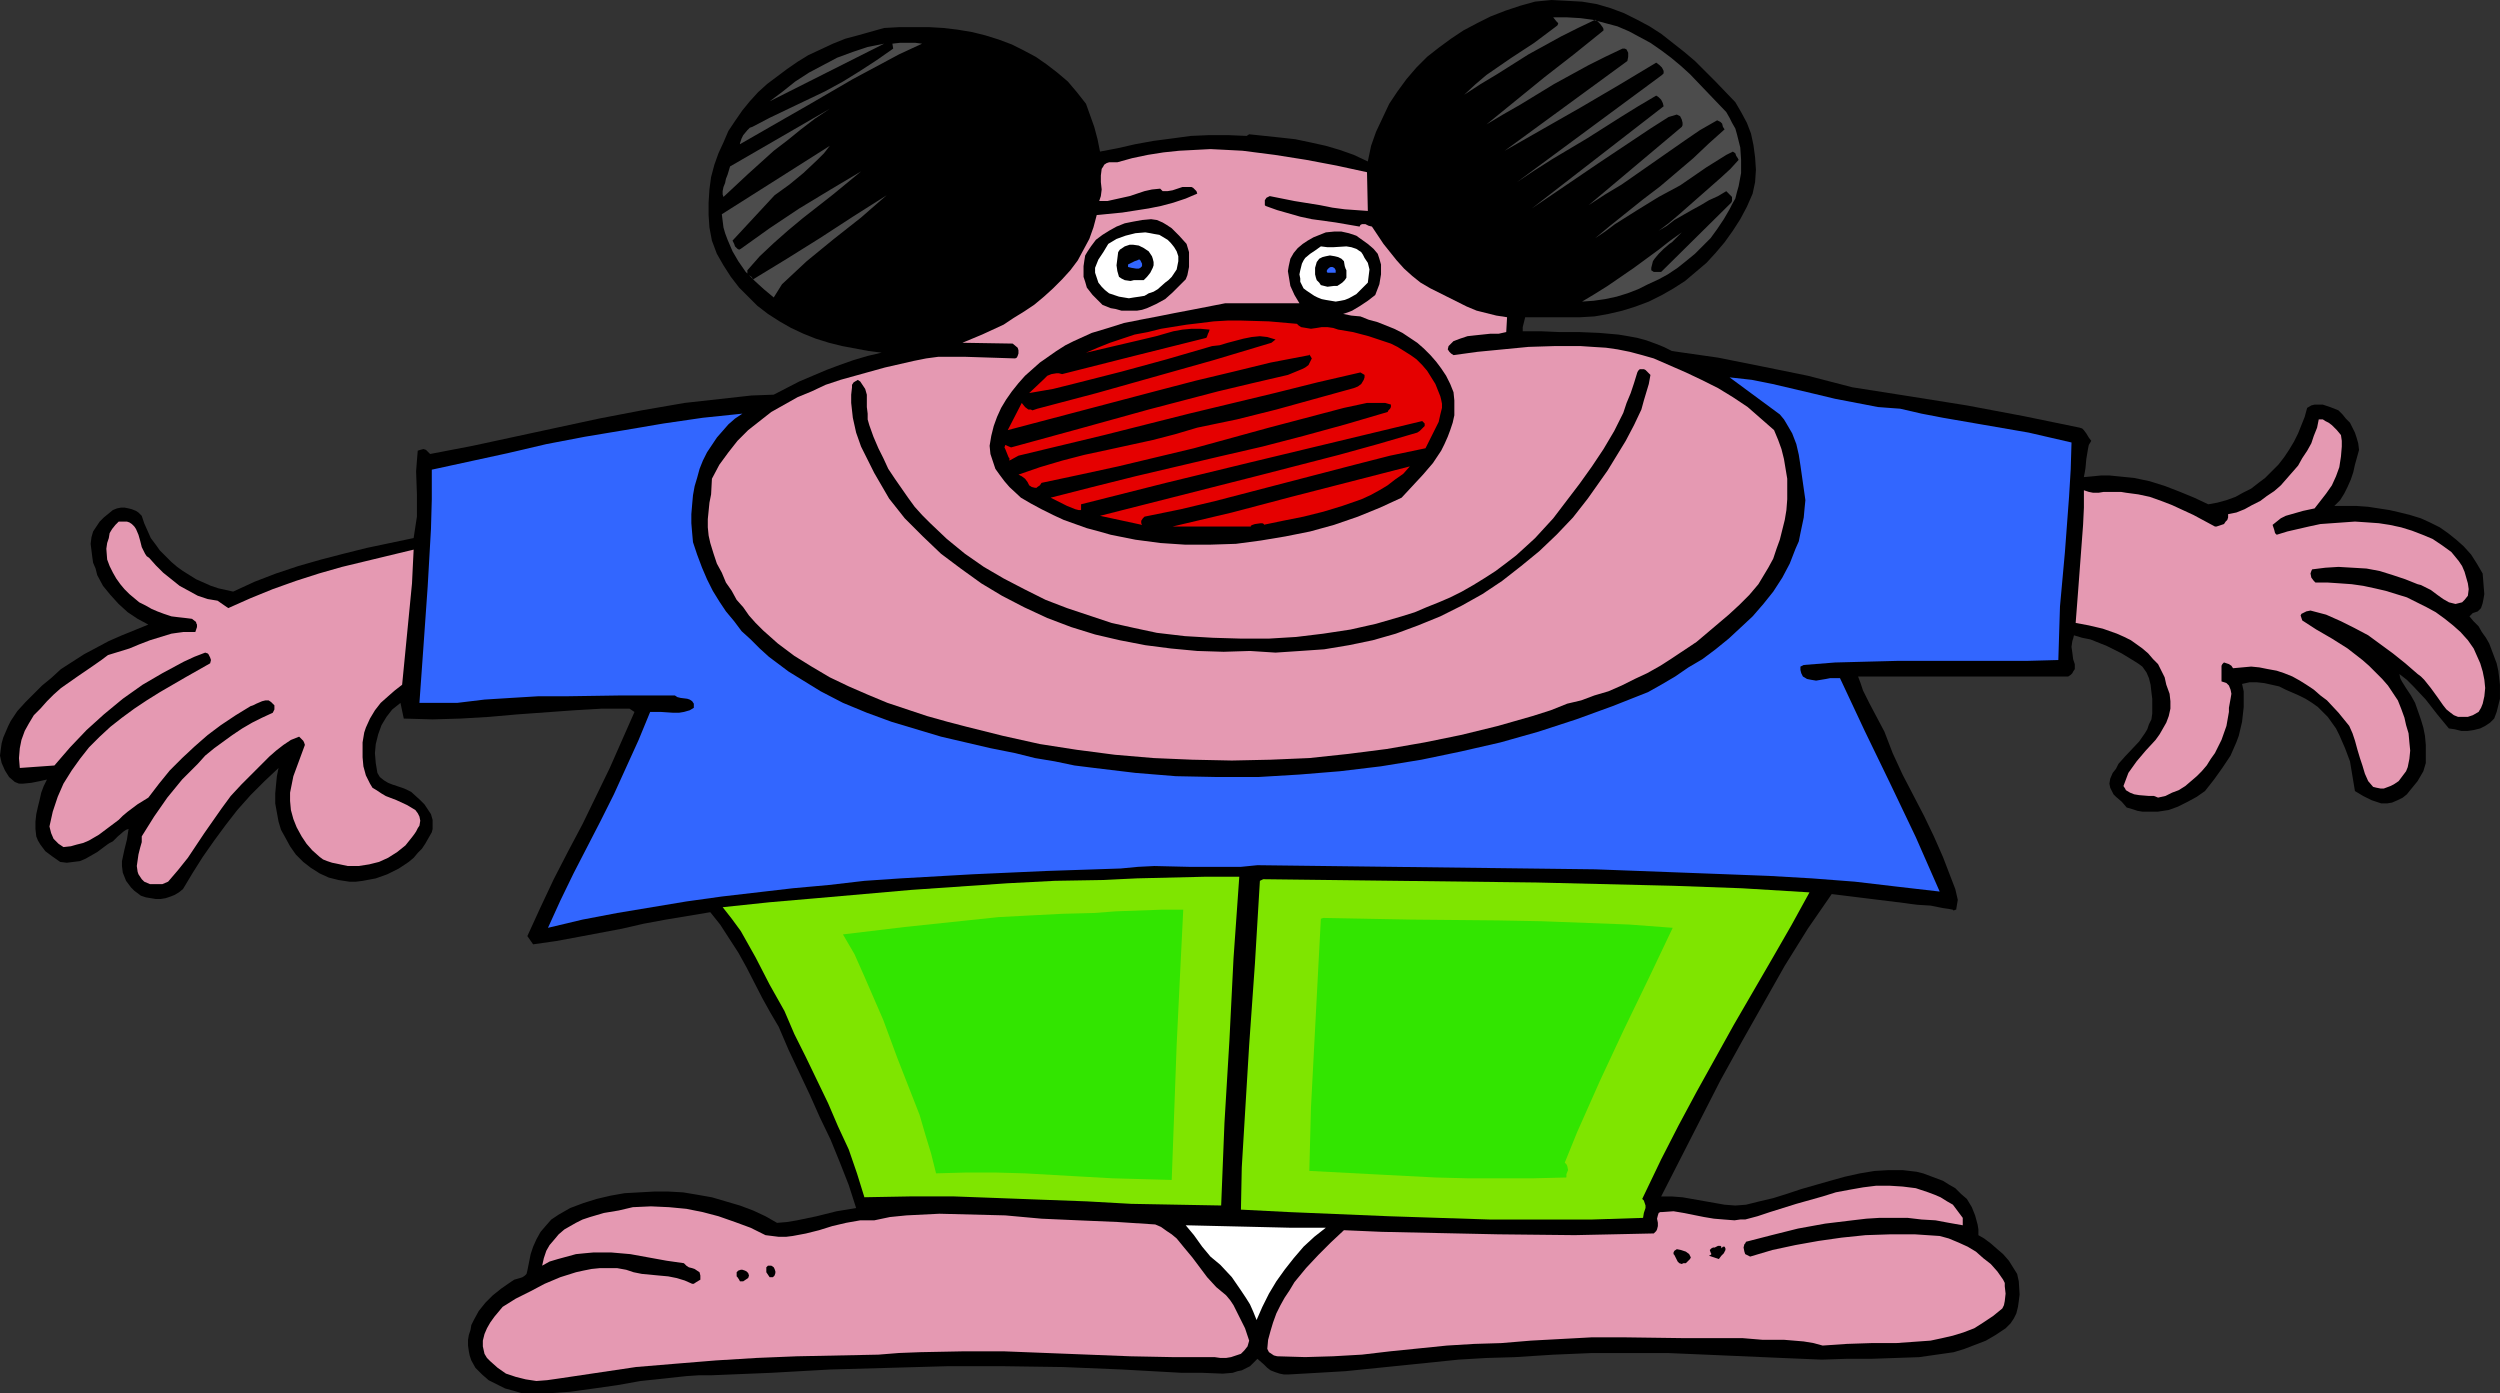 <?xml version="1.0" encoding="UTF-8" standalone="no"?>
<svg
   version="1.0"
   width="129.724mm"
   height="72.301mm"
   id="svg32"
   sodipodi:docname="Stout Red-Nosed Guy.wmf"
   xmlns:inkscape="http://www.inkscape.org/namespaces/inkscape"
   xmlns:sodipodi="http://sodipodi.sourceforge.net/DTD/sodipodi-0.dtd"
   xmlns="http://www.w3.org/2000/svg"
   xmlns:svg="http://www.w3.org/2000/svg">
  <rect width="100%" height="100%" fill="#333333" stroke="none"/>
  <sodipodi:namedview
     id="namedview32"
     pagecolor="#ffffff"
     bordercolor="#000000"
     borderopacity="0.25"
     inkscape:showpageshadow="2"
     inkscape:pageopacity="0.0"
     inkscape:pagecheckerboard="0"
     inkscape:deskcolor="#d1d1d1"
     inkscape:document-units="mm" />
  <defs
     id="defs1">
    <pattern
       id="WMFhbasepattern"
       patternUnits="userSpaceOnUse"
       width="6"
       height="6"
       x="0"
       y="0" />
  </defs>
  <path
     style="fill:#000000;fill-opacity:1;fill-rule:evenodd;stroke:none"
     d="m 340.329,20.038 1.131,1.939 1.131,2.101 0.808,2.101 0.485,2.262 0.323,2.424 0.162,2.424 -0.162,2.424 -0.485,2.262 -1.131,2.586 -1.293,2.424 -1.454,2.262 -1.616,2.262 -1.778,2.101 -1.778,1.939 -2.101,1.778 -2.101,1.778 -2.262,1.454 -2.262,1.293 -2.586,1.293 -2.586,0.97 -2.586,0.808 -2.747,0.646 -2.747,0.485 -2.747,0.162 h -10.827 l -0.323,1.293 -0.162,0.646 v 0.808 h 3.555 l 3.717,0.162 h 3.878 l 3.878,0.162 3.717,0.323 1.939,0.323 1.778,0.323 1.778,0.485 1.778,0.646 1.616,0.646 1.616,0.808 9.05,1.293 8.888,1.778 8.726,1.778 8.726,2.262 11.312,1.778 11.15,1.778 11.15,2.101 10.989,2.262 0.485,0.162 0.323,0.323 0.485,0.646 0.485,0.808 0.485,0.646 -0.485,0.808 -0.162,0.808 -0.323,1.939 -0.162,1.778 -0.162,0.97 -0.162,0.808 1.778,-0.162 1.616,-0.162 h 1.616 l 1.616,0.162 3.232,0.323 3.07,0.646 3.07,0.97 2.909,1.131 2.747,1.131 2.747,1.293 1.778,-0.323 1.778,-0.485 1.778,-0.646 1.454,-0.808 1.616,-0.808 1.454,-1.131 1.293,-0.97 1.293,-1.293 1.293,-1.293 1.131,-1.454 0.97,-1.454 0.97,-1.616 0.808,-1.616 0.646,-1.616 0.646,-1.616 0.485,-1.778 0.808,-0.485 0.646,-0.162 h 0.808 0.808 l 1.454,0.485 1.616,0.646 0.808,0.808 0.646,0.808 0.808,0.808 0.485,0.97 0.485,0.97 0.323,0.97 0.323,1.131 0.162,1.293 -0.808,2.909 -0.323,1.454 -0.485,1.454 -0.646,1.454 -0.646,1.293 -0.808,1.293 -1.131,1.131 h 4.363 l 2.262,0.162 2.101,0.323 2.101,0.323 2.101,0.485 1.939,0.485 2.101,0.646 1.778,0.808 1.939,0.97 1.616,1.131 1.616,1.293 1.454,1.293 1.454,1.616 1.131,1.778 1.131,1.939 0.323,4.04 -0.162,0.97 -0.162,0.808 -0.323,0.97 -0.646,0.646 -0.485,0.162 -0.485,0.162 -0.646,0.646 0.808,0.97 0.97,0.97 0.646,1.131 0.808,1.131 0.646,1.131 0.485,1.293 0.485,1.293 0.485,1.293 0.323,1.454 0.162,1.293 0.162,1.454 v 1.293 1.454 l -0.323,1.293 -0.323,1.293 -0.485,1.293 -0.808,0.808 -0.97,0.646 -0.97,0.485 -1.293,0.323 -1.131,0.162 h -1.293 l -1.293,-0.323 -1.131,-0.162 -2.262,-2.747 -2.262,-2.909 -2.424,-2.586 -1.293,-1.293 -1.454,-1.131 0.162,0.808 0.323,0.646 0.808,1.293 0.97,1.454 0.808,1.454 1.131,3.232 0.485,1.616 0.323,1.616 0.162,1.778 v 1.778 1.778 l -0.485,1.616 -1.131,1.939 -1.454,1.778 -0.646,0.808 -0.808,0.646 -0.97,0.485 -1.131,0.485 -0.97,0.162 h -1.131 l -0.97,-0.323 -0.97,-0.323 -1.616,-0.808 -1.616,-0.97 -0.485,-2.909 -0.485,-2.909 -0.97,-2.586 -1.131,-2.586 -0.646,-1.293 -0.808,-1.131 -0.808,-1.131 -0.97,-0.97 -0.97,-0.97 -1.131,-0.808 -1.293,-0.808 -1.293,-0.646 -2.586,-1.131 -1.293,-0.646 -1.454,-0.323 -1.454,-0.323 -1.454,-0.162 h -1.454 l -1.454,0.323 0.323,1.454 v 1.616 1.454 l -0.162,1.454 -0.162,1.454 -0.646,2.747 -0.485,1.293 -1.131,2.586 -1.616,2.424 -1.616,2.262 -1.778,2.262 -1.616,1.131 -1.778,0.97 -1.939,0.97 -1.778,0.646 -2.101,0.323 h -1.939 -1.131 l -0.97,-0.162 -0.97,-0.323 -1.131,-0.323 -0.97,-1.131 -1.131,-0.97 -0.485,-0.485 -0.323,-0.646 -0.323,-0.646 -0.162,-0.808 0.162,-0.97 0.485,-1.131 0.646,-0.808 0.485,-0.97 1.293,-1.454 2.747,-2.909 1.131,-1.616 0.485,-0.808 0.323,-0.97 0.485,-0.97 0.162,-1.131 v -2.909 l -0.162,-1.293 -0.162,-1.454 -0.323,-1.293 -0.485,-1.131 -0.808,-1.131 -0.646,-0.485 -0.485,-0.323 -2.909,-1.778 -2.909,-1.454 -1.616,-0.646 -1.616,-0.646 -1.616,-0.323 -1.616,-0.485 -0.162,0.646 -0.162,0.485 -0.162,1.131 0.162,1.131 0.162,1.293 0.323,0.97 v 0.97 l -0.323,0.485 -0.162,0.323 -0.323,0.323 -0.485,0.323 h -41.208 l 0.485,1.293 0.485,1.454 1.293,2.586 1.454,2.747 1.454,2.747 1.616,4.202 1.939,4.202 4.202,8.08 1.939,4.04 1.778,4.04 1.616,4.202 0.808,2.101 0.485,2.101 -0.323,1.939 h -0.162 l -0.323,0.162 v 0.323 -0.162 -0.162 l -0.162,-0.162 -0.808,-0.162 -1.131,-0.162 -2.424,-0.485 -2.586,-0.162 -1.293,-0.162 -1.131,-0.162 -14.382,-1.778 -4.686,6.787 -4.525,7.272 -4.202,7.434 -4.202,7.434 -4.202,7.595 -3.878,7.595 -3.878,7.595 -3.878,7.595 h 2.101 l 2.101,0.162 8.242,1.454 2.101,0.162 2.101,-0.162 2.586,-0.646 2.747,-0.646 2.586,-0.808 2.909,-0.97 5.656,-1.616 2.909,-0.808 2.909,-0.646 2.909,-0.485 2.747,-0.162 h 2.747 l 2.747,0.323 1.293,0.323 1.293,0.485 1.293,0.485 1.293,0.485 1.293,0.808 1.131,0.646 1.131,1.131 1.131,0.97 0.97,1.616 0.646,1.616 0.485,1.778 0.162,0.97 v 1.131 l 1.131,0.646 1.293,0.97 1.293,1.131 1.131,0.97 1.131,1.293 0.808,1.293 0.808,1.293 0.323,1.454 0.162,2.586 -0.162,1.293 -0.162,1.131 -0.323,1.293 -0.485,0.97 -0.646,0.97 -0.97,0.97 -1.939,1.293 -1.939,1.131 -2.101,0.808 -2.101,0.808 -2.101,0.646 -2.262,0.323 -2.262,0.323 -2.262,0.323 -4.686,0.162 -4.686,0.162 h -4.848 l -4.848,0.162 -7.757,-0.323 -7.434,-0.323 -7.434,-0.323 -7.595,-0.323 h -7.272 -7.595 l -7.595,0.323 -7.595,0.485 -5.494,0.162 -5.494,0.323 -10.989,1.131 -11.15,1.131 -5.494,0.323 -5.656,0.323 h -0.97 l -0.808,-0.162 -0.97,-0.323 -0.808,-0.323 -0.646,-0.485 -0.646,-0.646 -1.293,-1.131 -0.646,0.646 -0.808,0.808 -1.616,0.808 -0.808,0.162 -0.97,0.323 -1.939,0.162 -4.04,-0.162 h -1.939 -2.101 l -5.818,-0.323 -5.818,-0.323 -11.635,-0.485 -11.474,-0.162 h -11.312 l -11.474,0.323 -11.474,0.323 -11.474,0.646 -11.797,0.485 h -2.424 l -2.424,0.162 -4.525,0.485 -4.525,0.485 -4.525,0.808 -4.525,0.646 -4.686,0.646 -4.686,0.323 h -2.262 -2.424 l -1.616,-0.485 -1.778,-0.485 -1.616,-0.808 -1.616,-0.808 -1.293,-1.131 -1.293,-1.293 -0.808,-1.454 -0.323,-0.97 -0.162,-0.808 -0.162,-1.131 v -1.131 l 0.162,-0.97 0.323,-0.97 0.162,-0.97 0.485,-0.97 0.97,-1.778 1.293,-1.616 1.454,-1.454 1.616,-1.293 1.616,-1.131 0.485,-0.323 0.485,-0.323 1.131,-0.323 0.485,-0.162 0.485,-0.323 0.323,-0.323 0.162,-0.646 0.323,-1.616 0.323,-1.616 0.485,-1.454 0.646,-1.454 0.808,-1.454 0.97,-1.131 1.131,-1.293 1.454,-0.97 2.262,-1.293 2.586,-0.97 2.586,-0.808 2.747,-0.646 2.747,-0.485 2.909,-0.162 2.909,-0.162 h 2.747 l 2.909,0.162 2.909,0.485 2.747,0.485 2.747,0.808 2.747,0.808 2.586,0.97 2.424,1.131 2.262,1.293 1.939,-0.162 1.939,-0.323 3.878,-0.808 3.878,-0.97 1.939,-0.323 1.939,-0.323 -1.454,-4.525 -1.778,-4.525 -1.778,-4.363 -2.101,-4.363 -1.939,-4.363 -4.202,-8.888 -1.939,-4.525 -1.616,-2.747 -1.616,-2.909 -3.07,-5.979 -1.616,-2.909 -1.778,-2.747 -1.778,-2.747 -1.939,-2.424 -8.726,1.454 -4.363,0.808 -4.202,0.97 -8.565,1.616 -4.363,0.808 -4.525,0.646 -1.131,-1.616 2.586,-5.656 2.586,-5.494 2.747,-5.333 2.909,-5.494 5.333,-10.989 2.424,-5.494 2.424,-5.494 -0.97,-0.646 h -5.494 l -5.494,0.323 -11.15,0.808 -5.494,0.485 -5.494,0.323 -5.494,0.162 -5.656,-0.162 -0.646,-3.07 -0.808,0.646 -0.808,0.646 -1.131,1.454 -0.97,1.616 -0.646,1.778 -0.485,1.939 -0.162,1.778 0.162,1.939 0.323,1.939 0.485,0.808 0.808,0.646 0.808,0.485 0.808,0.323 1.939,0.646 0.808,0.323 0.97,0.485 1.778,1.616 0.808,0.808 0.646,0.97 0.646,0.97 0.323,1.131 v 1.131 0.646 l -0.162,0.646 -0.646,1.131 -0.646,1.131 -0.646,0.97 -0.808,0.808 -0.808,0.97 -0.97,0.808 -1.939,1.293 -2.262,1.131 -2.262,0.808 -2.586,0.485 -1.293,0.162 h -1.293 l -2.101,-0.323 -1.939,-0.485 -1.778,-0.808 -1.778,-1.131 -1.454,-1.131 -1.454,-1.454 -1.131,-1.616 -0.97,-1.778 -0.808,-1.454 -0.485,-1.616 -0.323,-1.778 -0.323,-1.778 v -1.939 l 0.162,-1.778 0.162,-1.616 0.323,-1.616 -2.747,2.586 -2.747,2.747 -2.586,2.909 -2.262,2.909 -2.262,3.07 -2.262,3.232 -1.939,3.07 -1.939,3.232 -0.808,0.646 -0.808,0.485 -0.808,0.323 -0.97,0.323 -0.97,0.162 h -0.97 l -1.939,-0.323 -0.97,-0.323 -0.646,-0.485 -0.646,-0.485 -0.646,-0.646 -0.485,-0.646 -0.485,-0.646 -0.323,-0.808 -0.323,-0.808 -0.162,-1.293 v -0.97 l 0.485,-2.262 0.485,-1.939 0.323,-2.101 -0.485,0.162 -0.485,0.323 -1.131,0.97 -0.97,0.97 -0.646,0.323 -0.485,0.323 -1.939,1.454 -1.131,0.646 -1.131,0.646 -1.131,0.485 -1.293,0.162 -1.293,0.162 -1.293,-0.162 -1.616,-1.131 -1.293,-0.97 -0.97,-1.293 -0.485,-0.808 -0.323,-0.808 -0.162,-1.454 v -1.454 l 0.162,-1.454 0.323,-1.454 0.323,-1.293 0.323,-1.454 0.485,-1.293 0.646,-1.293 -1.454,0.323 -1.616,0.323 -1.616,0.162 H 3.717 L 2.909,153.358 1.778,152.388 0.97,151.095 0.323,149.641 0,148.186 l 0.162,-1.293 0.162,-1.131 0.323,-1.131 0.485,-1.131 0.485,-1.131 0.485,-0.97 1.293,-1.939 1.616,-1.778 1.616,-1.616 1.616,-1.616 1.778,-1.454 1.939,-1.778 2.262,-1.454 2.262,-1.454 2.424,-1.293 2.424,-1.293 2.586,-1.131 5.171,-2.101 -2.101,-1.131 -1.939,-1.293 -1.778,-1.616 -1.616,-1.778 -1.454,-1.778 -1.131,-2.101 -0.323,-1.293 -0.485,-1.131 -0.162,-1.131 -0.162,-1.293 -0.162,-1.293 0.162,-1.293 0.323,-1.131 0.646,-0.97 0.646,-0.97 0.808,-0.808 1.778,-1.454 0.808,-0.323 0.808,-0.162 h 0.646 l 0.808,0.162 0.646,0.162 0.808,0.323 0.485,0.323 0.646,0.646 0.485,1.454 0.646,1.454 0.646,1.454 0.97,1.293 0.808,1.131 1.131,1.131 1.131,1.131 1.131,0.97 1.131,0.808 2.586,1.616 1.454,0.646 1.454,0.646 1.454,0.485 1.454,0.323 1.454,0.323 4.202,-1.939 4.202,-1.616 4.363,-1.454 4.525,-1.293 4.363,-1.131 4.525,-1.131 9.211,-1.939 0.323,-2.101 0.323,-2.101 v -2.101 -2.262 l -0.162,-4.525 0.162,-2.101 0.162,-1.939 0.485,-0.162 0.646,-0.162 0.485,0.162 0.162,0.162 0.162,0.162 0.485,0.485 8.403,-1.616 8.242,-1.778 16.483,-3.555 8.403,-1.616 8.403,-1.454 4.363,-0.485 8.726,-0.97 4.363,-0.162 5.01,-2.586 5.333,-2.262 2.586,-0.97 2.747,-0.97 2.747,-0.808 2.747,-0.646 -2.586,-0.323 -2.586,-0.485 -2.586,-0.485 -2.586,-0.646 -2.586,-0.808 -2.424,-0.97 -2.424,-1.131 -2.262,-1.293 -2.262,-1.454 -2.101,-1.616 -1.778,-1.778 -1.778,-1.778 -1.616,-2.101 -1.454,-2.262 -1.293,-2.262 -0.97,-2.586 -0.485,-2.586 -0.162,-2.424 v -2.424 l 0.162,-2.586 0.323,-2.424 0.646,-2.424 0.808,-2.262 0.97,-2.101 0.97,-2.262 1.293,-1.939 1.454,-2.101 1.454,-1.778 1.616,-1.778 1.778,-1.616 1.939,-1.454 1.939,-1.454 2.101,-1.454 2.101,-1.293 2.424,-1.131 2.424,-1.131 2.424,-0.97 2.424,-0.646 5.171,-1.454 2.909,-0.162 h 2.909 3.07 l 2.747,0.162 2.747,0.323 2.909,0.485 2.586,0.646 2.586,0.808 2.586,0.97 2.262,1.131 2.424,1.293 2.101,1.454 2.101,1.616 2.101,1.778 1.778,2.101 1.778,2.262 0.808,2.262 0.808,2.262 0.646,2.424 0.485,2.424 3.394,-0.646 3.555,-0.808 3.555,-0.646 3.717,-0.485 3.555,-0.485 3.717,-0.162 h 3.555 l 3.717,0.162 0.485,-0.323 6.141,0.646 2.909,0.323 3.07,0.646 2.909,0.646 2.747,0.808 2.747,0.97 2.747,1.293 0.646,-3.07 0.97,-2.747 1.293,-2.747 1.293,-2.747 1.616,-2.424 1.778,-2.424 1.939,-2.262 2.101,-2.101 2.262,-1.778 2.424,-1.778 2.424,-1.616 2.747,-1.454 2.586,-1.293 2.909,-1.131 2.909,-0.97 2.909,-0.808 L 304.292,0 l 3.07,0.162 2.909,0.162 2.909,0.485 2.747,0.808 2.586,0.97 2.586,1.293 2.424,1.293 2.262,1.454 2.262,1.778 2.262,1.778 2.101,1.778 4.04,4.04 z"
     id="path1" />
  <path
     style="fill:#4c4c4c;fill-opacity:1;fill-rule:evenodd;stroke:none"
     d="m 338.552,21.977 0.646,1.131 0.485,0.97 0.646,1.131 0.323,1.131 0.323,1.293 0.323,1.293 0.162,2.424 v 2.586 l -0.485,2.586 -0.323,1.131 -0.323,1.293 -0.646,1.131 -0.485,0.97 -1.131,1.939 -1.293,1.939 -1.293,1.778 -1.616,1.616 -1.454,1.454 -1.778,1.454 -1.616,1.293 -1.939,1.293 -1.778,0.97 -2.101,0.97 -1.939,0.97 -2.101,0.808 -2.101,0.646 -2.262,0.485 -2.262,0.323 -2.262,0.162 2.424,-1.454 2.586,-1.616 5.171,-3.555 4.848,-3.555 2.262,-1.778 2.262,-1.616 -0.646,0.646 -0.808,0.808 -0.485,0.485 -0.485,0.323 -1.131,0.97 -0.97,0.97 -0.808,0.97 -0.323,0.485 -0.162,0.646 -0.162,0.646 v 0.485 l 0.485,0.323 h 0.485 0.97 l 13.736,-13.574 0.162,-0.323 v -0.485 -0.323 l -0.162,-0.162 -0.485,-0.485 -0.485,-0.485 -1.616,0.97 -1.778,0.808 -1.616,0.97 -1.778,0.97 -3.394,1.939 -1.454,1.131 -1.616,0.97 1.939,-1.454 2.101,-1.778 4.04,-3.555 4.04,-3.555 1.939,-1.778 1.616,-1.778 -0.162,-0.323 -0.323,-0.485 -0.162,-0.485 -0.485,-0.323 -1.293,0.646 -1.293,0.808 -2.586,1.616 -2.586,1.778 -2.586,1.778 -2.101,1.131 -2.101,1.131 -4.202,2.586 -4.363,2.747 -1.939,1.454 -1.939,1.293 2.909,-2.424 3.232,-2.586 3.232,-2.586 3.394,-2.586 6.464,-5.494 3.07,-2.909 3.07,-2.747 -0.323,-0.485 -0.162,-0.646 -0.323,-0.323 -0.646,-0.323 -3.394,1.939 -3.07,2.101 -12.282,8.565 -3.232,1.939 -3.232,2.101 18.261,-15.352 0.162,-0.323 v -0.485 l -0.162,-0.646 -0.323,-0.646 -0.323,-0.162 -0.323,-0.162 -1.616,0.485 -3.555,2.262 -3.394,2.262 -6.787,4.525 -13.09,8.888 25.856,-20.038 -0.162,-0.646 -0.323,-0.646 -0.485,-0.485 -0.485,-0.323 -3.555,2.101 -3.394,2.101 -6.626,4.202 -6.787,4.04 -3.555,2.262 -3.394,2.262 28.442,-21.008 0.323,-0.323 v -0.485 l -0.162,-0.323 -0.162,-0.323 -0.485,-0.485 -0.646,-0.485 -7.272,4.363 -7.434,4.363 -15.029,8.565 v 0 l 24.078,-17.614 0.162,-0.808 v -0.808 l -0.162,-0.323 -0.162,-0.323 -0.323,-0.162 h -0.485 l -3.394,1.616 -3.232,1.616 -6.787,3.717 -6.626,4.04 -3.394,1.939 -3.232,1.939 11.312,-9.211 5.818,-4.525 5.818,-4.686 V 5.656 l -0.162,-0.323 -0.485,-0.646 -0.485,-0.485 -0.485,-0.323 -3.394,1.616 -3.232,1.616 -6.464,3.555 -6.141,3.878 -3.232,1.939 -3.232,2.101 2.262,-2.101 2.101,-1.778 4.686,-3.232 4.686,-3.07 4.525,-3.394 0.162,-0.323 V 4.525 l -0.323,-0.323 -0.646,-0.808 h 2.586 l 2.747,0.162 2.424,0.323 2.424,0.646 2.424,0.646 2.262,0.97 2.101,1.131 2.101,1.131 2.101,1.454 1.939,1.454 1.939,1.616 1.778,1.616 3.555,3.717 z"
     id="path2" />
  <path
     style="fill:#4c4c4c;fill-opacity:1;fill-rule:evenodd;stroke:none"
     d="m 180.83,8.565 -4.525,2.101 -4.525,2.424 -4.525,2.424 -8.888,5.171 -4.525,2.586 -8.726,5.01 V 28.118 l 0.162,-0.485 0.162,-0.485 0.323,-0.646 0.808,-0.97 0.485,-0.485 0.485,-0.162 3.394,-1.778 3.717,-1.778 7.11,-3.394 3.555,-1.939 3.394,-2.101 3.232,-2.101 3.232,-2.262 -0.162,-0.97 1.454,-0.162 h 1.454 1.616 z"
     id="path3" />
  <path
     style="fill:#4c4c4c;fill-opacity:1;fill-rule:evenodd;stroke:none"
     d="m 150.934,19.877 2.586,-1.939 2.424,-1.939 2.747,-1.778 2.747,-1.454 2.747,-1.454 3.07,-1.131 2.909,-0.97 3.232,-0.646 z"
     id="path4" />
  <path
     style="fill:#4c4c4c;fill-opacity:1;fill-rule:evenodd;stroke:none"
     d="m 141.885,38.622 -0.162,-0.485 V 37.491 l 0.162,-0.808 0.323,-0.808 0.162,-0.808 0.323,-0.808 0.485,-1.616 19.554,-11.312 v 0 l -2.909,1.939 -2.747,2.101 -2.586,2.101 -2.747,2.101 -5.01,4.525 z"
     id="path5" />
  <path
     style="fill:#4c4c4c;fill-opacity:1;fill-rule:evenodd;stroke:none"
     d="m 151.904,38.299 -8.242,8.888 0.323,0.646 0.162,0.485 0.323,0.323 0.162,0.162 0.323,0.162 0.323,-0.162 5.656,-4.04 5.818,-3.878 6.141,-3.717 5.979,-3.555 -2.747,2.262 -2.747,2.262 -5.979,4.686 -2.909,2.424 -2.747,2.424 -2.747,2.586 -2.424,2.747 v 0.646 l 0.323,0.323 0.485,0.323 0.323,0.485 6.626,-4.04 6.464,-4.04 6.464,-4.202 6.626,-4.202 -2.424,2.101 -2.586,2.262 -5.333,4.202 -5.333,4.363 -2.424,2.262 -2.424,2.262 -0.808,1.293 -0.808,1.293 -1.939,-1.616 -1.778,-1.616 -1.778,-1.778 -1.454,-2.101 -1.131,-1.939 -0.97,-2.262 -0.485,-1.293 -0.323,-1.131 -0.162,-1.293 -0.162,-1.293 21.17,-13.413 -1.131,1.454 -1.293,1.293 -2.747,2.586 -2.747,2.262 z"
     id="path6" />
  <path
     style="fill:#e599b2;fill-opacity:1;fill-rule:evenodd;stroke:none"
     d="m 268.094,33.774 0.162,7.595 -2.262,-0.162 -2.262,-0.162 -2.424,-0.323 -2.424,-0.485 -5.01,-0.808 -4.848,-0.97 -0.646,0.323 -0.323,0.485 v 0.646 0.323 l 0.162,0.162 2.262,0.808 2.262,0.646 2.262,0.646 2.262,0.485 4.686,0.646 4.686,0.808 0.162,-0.323 0.323,-0.162 h 0.646 l 0.646,0.323 0.646,0.162 2.262,3.394 1.293,1.616 1.293,1.616 1.454,1.616 1.616,1.454 1.616,1.293 1.939,1.131 3.555,1.778 3.555,1.778 1.939,0.808 1.939,0.485 1.939,0.485 2.101,0.323 -0.162,2.909 -1.454,0.323 h -1.616 l -3.07,0.323 -1.454,0.162 -1.454,0.485 -1.293,0.485 -0.485,0.485 -0.485,0.485 -0.162,0.646 0.323,0.485 0.323,0.323 0.485,0.323 4.686,-0.646 5.01,-0.485 5.01,-0.485 5.171,-0.162 h 5.01 l 2.424,0.162 2.586,0.162 2.262,0.323 2.424,0.485 2.424,0.646 2.262,0.646 6.302,2.747 3.07,1.454 3.232,1.616 2.909,1.778 2.909,1.939 2.586,2.262 2.586,2.262 0.808,1.939 0.646,1.778 0.485,1.939 0.323,1.939 0.323,1.939 v 2.101 1.939 l -0.162,2.101 -0.323,1.939 -0.485,1.939 -0.485,1.939 -0.646,1.778 -0.646,1.939 -0.97,1.778 -0.97,1.616 -0.97,1.616 -1.778,2.101 -1.939,1.939 -2.101,1.939 -2.101,1.778 -2.101,1.778 -2.101,1.778 -2.424,1.616 -2.424,1.616 -2.262,1.454 -2.586,1.454 -2.424,1.131 -2.586,1.293 -2.586,1.131 -2.747,0.808 -2.586,0.97 -2.747,0.646 -3.232,1.293 -3.555,1.131 -6.787,1.939 -7.272,1.778 -7.11,1.454 -7.434,1.293 -7.595,0.97 -7.595,0.808 -7.595,0.323 -7.595,0.162 -7.757,-0.162 -7.595,-0.323 -7.595,-0.646 -7.434,-0.97 -7.272,-1.131 -7.272,-1.616 -7.11,-1.778 -3.717,-0.97 -4.04,-1.131 -3.878,-1.293 -3.878,-1.293 -3.878,-1.616 -3.717,-1.616 -3.717,-1.778 -3.555,-2.101 -3.394,-2.101 -3.232,-2.424 -2.909,-2.586 -1.454,-1.454 -1.293,-1.454 -1.131,-1.616 -1.293,-1.454 -0.97,-1.778 -1.131,-1.616 -0.808,-1.939 -0.97,-1.778 -0.646,-1.939 -0.646,-2.101 -0.323,-1.454 -0.162,-1.616 v -1.616 l 0.323,-3.232 0.323,-1.616 0.162,-3.07 1.454,-2.747 1.778,-2.424 1.778,-2.262 2.101,-2.101 2.262,-1.778 2.262,-1.778 2.586,-1.454 2.586,-1.454 2.747,-1.131 2.747,-1.293 2.909,-0.97 2.909,-0.808 5.818,-1.616 5.656,-1.293 2.424,-0.485 2.424,-0.323 h 2.586 2.424 l 10.019,0.323 0.323,-0.162 0.162,-0.323 0.162,-0.485 v -0.646 l -0.162,-0.485 v 0 l -0.97,-0.808 -9.858,-0.162 1.939,-0.808 1.939,-0.808 2.101,-0.97 2.101,-0.97 1.939,-1.293 2.101,-1.293 1.939,-1.293 1.939,-1.616 1.778,-1.616 1.778,-1.778 1.616,-1.778 1.454,-1.939 1.131,-2.101 1.131,-2.101 0.808,-2.262 0.646,-2.424 5.01,-0.485 5.171,-0.808 2.424,-0.485 2.424,-0.646 2.424,-0.808 2.262,-0.97 -0.162,-0.485 -0.323,-0.323 -0.323,-0.323 -0.323,-0.162 h -0.808 -0.97 l -0.97,0.323 -0.97,0.323 -0.97,0.162 h -0.97 l -0.485,-0.485 -1.616,0.162 -1.454,0.323 -2.909,0.97 -2.909,0.646 -1.454,0.323 h -1.616 l 0.162,-0.485 0.162,-0.485 0.162,-1.293 -0.162,-1.454 v -1.293 l 0.162,-1.293 0.323,-0.485 0.162,-0.323 0.485,-0.323 0.485,-0.162 h 0.646 0.97 l 2.909,-0.808 3.07,-0.646 3.07,-0.485 3.07,-0.323 3.07,-0.162 3.07,-0.162 3.232,0.162 3.07,0.162 6.302,0.808 6.141,0.97 5.979,1.131 z"
     id="path7" />
  <path
     style="fill:#000000;fill-opacity:1;fill-rule:evenodd;stroke:none"
     d="m 232.704,47.833 0.485,1.616 v 1.939 0.97 l -0.162,0.808 -0.162,0.808 -0.323,0.808 -1.293,1.293 -1.293,1.293 -1.454,1.293 -1.778,0.97 -1.778,0.808 -0.97,0.323 -0.97,0.162 h -0.97 -1.131 -0.97 l -1.131,-0.323 -0.97,-0.162 -0.808,-0.323 -0.808,-0.323 -0.646,-0.646 -1.293,-1.293 -1.131,-1.454 -0.323,-1.131 -0.323,-0.97 v -0.97 -1.131 l 0.162,-1.131 0.162,-0.97 0.485,-0.808 0.646,-0.97 0.97,-1.293 1.293,-0.97 1.293,-0.808 1.454,-0.808 1.616,-0.646 1.616,-0.323 1.778,-0.323 1.778,-0.162 1.131,0.162 1.131,0.485 0.808,0.485 0.97,0.646 1.454,1.454 z"
     id="path8" />
  <path
     style="fill:#ffffff;fill-opacity:1;fill-rule:evenodd;stroke:none"
     d="m 230.765,49.288 0.323,0.97 v 0.97 l -0.162,0.808 -0.162,0.808 -0.97,1.454 -0.646,0.646 -0.646,0.485 -1.454,1.293 -0.808,0.485 -0.97,0.323 -0.808,0.485 -0.97,0.162 -1.131,0.162 -0.97,0.162 -0.97,-0.162 -0.97,-0.162 -0.97,-0.323 -0.97,-0.323 -0.808,-0.646 -0.646,-0.646 -0.646,-0.808 -0.323,-0.97 -0.323,-0.97 V 52.52 l 0.323,-0.808 0.323,-0.808 0.97,-1.454 0.97,-1.616 1.616,-0.97 1.778,-0.646 1.939,-0.485 1.939,-0.162 0.97,0.162 0.808,0.162 0.97,0.162 0.808,0.485 0.808,0.485 0.646,0.646 0.646,0.808 z"
     id="path9" />
  <path
     style="fill:#000000;fill-opacity:1;fill-rule:evenodd;stroke:none"
     d="m 270.195,49.773 0.323,0.97 0.323,1.131 v 0.97 0.97 l -0.162,0.97 -0.162,0.97 -0.808,2.101 -1.454,1.131 -1.454,0.97 -1.616,0.97 -0.808,0.323 -0.97,0.323 1.616,0.323 1.778,0.162 1.616,0.646 1.778,0.485 1.616,0.646 1.616,0.646 1.616,0.808 1.454,0.97 1.454,0.97 1.293,1.131 1.293,1.293 1.131,1.293 0.97,1.293 0.97,1.454 0.808,1.616 0.646,1.616 0.162,1.616 v 1.454 1.454 l -0.323,1.454 -0.485,1.454 -0.485,1.293 -0.646,1.454 -0.646,1.293 -1.616,2.424 -1.939,2.262 -2.101,2.262 -2.101,2.262 -4.202,1.939 -4.363,1.778 -4.686,1.616 -4.686,1.293 -4.848,0.97 -4.848,0.808 -4.848,0.646 -5.01,0.162 h -5.01 l -4.848,-0.323 -4.848,-0.646 -4.848,-0.97 -2.262,-0.646 -2.424,-0.646 -2.262,-0.808 -2.262,-0.808 -2.101,-0.97 -2.262,-1.131 -2.101,-1.131 -1.939,-1.131 -2.262,-2.101 -0.97,-1.131 -0.97,-1.293 -0.808,-1.131 -0.485,-1.454 -0.485,-1.454 -0.162,-1.616 0.323,-1.939 0.485,-1.939 0.646,-1.778 0.808,-1.778 0.97,-1.616 1.131,-1.616 1.293,-1.616 1.293,-1.454 1.454,-1.293 1.454,-1.293 1.616,-1.131 1.616,-1.131 1.778,-1.131 1.616,-0.808 1.778,-0.808 1.778,-0.808 3.232,-0.97 3.07,-0.97 3.232,-0.646 3.394,-0.646 3.232,-0.646 3.394,-0.646 6.626,-1.293 h 14.544 l -0.97,-1.616 -0.808,-1.778 -0.162,-0.97 -0.162,-0.97 -0.162,-0.97 0.162,-0.97 0.323,-1.454 0.646,-1.131 0.808,-0.97 0.97,-0.808 0.97,-0.646 1.131,-0.646 2.424,-0.97 1.616,-0.162 h 1.454 l 1.454,0.323 1.454,0.485 1.131,0.808 1.131,0.808 1.131,0.97 z"
     id="path10" />
  <path
     style="fill:#000000;fill-opacity:1;fill-rule:evenodd;stroke:none"
     d="m 226.24,51.389 v 0.646 l -0.162,0.485 -0.485,0.97 -0.646,0.808 -0.646,0.646 h -1.939 l -0.646,0.162 -1.131,-0.162 -0.646,-0.323 -0.485,-0.323 -0.323,-1.131 -0.162,-1.131 0.162,-1.293 0.162,-1.293 0.323,-0.485 0.485,-0.323 0.485,-0.323 0.485,-0.162 0.485,-0.162 h 0.646 l 1.131,0.162 0.97,0.485 0.97,0.646 0.323,0.485 0.323,0.485 0.162,0.485 z"
     id="path11" />
  <path
     style="fill:#ffffff;fill-opacity:1;fill-rule:evenodd;stroke:none"
     d="m 267.609,50.581 0.323,0.485 0.323,0.485 0.162,0.646 0.162,0.646 -0.162,1.293 -0.162,1.293 -1.131,1.131 -1.131,1.131 -1.454,0.808 -0.808,0.323 -0.808,0.162 -0.97,0.162 -0.97,-0.162 -0.97,-0.162 -0.808,-0.162 -0.808,-0.323 -0.646,-0.323 -1.454,-0.97 -0.646,-0.485 -0.323,-0.646 -0.323,-0.646 v -0.646 l -0.162,-0.808 0.162,-0.808 0.162,-0.646 0.162,-0.646 0.323,-0.646 0.323,-0.485 0.97,-0.808 0.97,-0.646 1.131,-0.808 1.293,0.162 h 1.131 l 2.586,-0.162 0.97,0.162 0.97,0.323 0.485,0.323 0.485,0.323 0.323,0.485 z"
     id="path12" />
  <path
     style="fill:#000000;fill-opacity:1;fill-rule:evenodd;stroke:none"
     d="m 263.569,51.227 0.162,0.97 0.162,0.485 0.162,0.323 v 1.131 0.323 l -0.323,0.485 -0.485,0.485 -0.485,0.323 -0.485,0.323 h -0.646 l -1.293,0.162 -1.293,-0.323 -0.323,-0.485 -0.485,-0.485 -0.162,-0.485 -0.162,-0.646 V 52.52 l 0.323,-1.131 0.485,-0.646 0.646,-0.323 0.646,-0.162 0.808,-0.162 0.97,0.162 0.646,0.162 0.646,0.323 z"
     id="path13" />
  <path
     style="fill:#3266ff;fill-opacity:1;fill-rule:evenodd;stroke:none"
     d="m 223.977,51.712 v 0.485 l -0.323,0.323 -0.323,0.162 h -0.485 l -0.97,-0.162 -0.646,-0.162 v -0.323 -0.162 l 0.646,-0.323 0.646,-0.323 0.485,-0.162 0.323,-0.162 h 0.162 l 0.162,0.162 0.162,0.323 z"
     id="path14" />
  <path
     style="fill:#3266ff;fill-opacity:1;fill-rule:evenodd;stroke:none"
     d="m 261.953,53.005 v 0.485 h -1.616 l -0.162,-0.323 0.162,-0.323 0.323,-0.323 0.323,-0.162 h 0.323 l 0.323,0.162 0.162,0.162 z"
     id="path15" />
  <path
     style="fill:#e50000;fill-opacity:1;fill-rule:evenodd;stroke:none"
     d="m 254.358,63.508 0.323,0.323 0.485,0.323 0.97,0.162 0.97,0.162 1.131,-0.162 0.97,-0.162 h 1.131 l 1.131,0.162 0.97,0.323 2.909,0.485 3.07,0.808 2.909,0.97 1.454,0.485 1.293,0.646 1.293,0.808 1.293,0.808 1.131,0.808 1.131,1.131 0.97,1.131 0.808,1.293 0.808,1.293 0.646,1.616 0.323,0.808 0.162,0.646 0.162,0.808 v 0.808 l -0.323,1.293 -0.323,1.454 -0.646,1.293 -1.293,2.586 -0.646,1.293 -6.949,1.454 -6.949,1.778 -27.31,7.11 -6.787,1.616 -7.11,1.454 -0.323,0.323 -0.323,0.485 v 0.485 l 0.162,0.323 -8.242,-1.778 31.189,-7.918 15.675,-4.04 7.595,-2.101 7.757,-2.262 0.485,-0.323 0.485,-0.485 0.485,-0.485 v -0.162 -0.323 l -0.485,-0.485 -33.613,8.08 -16.645,4.04 -16.645,4.202 v 1.131 h -0.485 l -0.646,-0.162 -0.808,-0.323 -0.808,-0.323 -1.616,-0.808 -1.616,-0.808 8.242,-2.101 8.403,-2.101 8.242,-1.939 8.242,-1.939 8.403,-1.939 8.08,-2.101 8.242,-2.262 8.242,-2.424 0.162,-0.323 0.323,-0.323 0.162,-0.323 v -0.485 l -1.131,-0.323 h -1.131 -2.424 l -2.262,0.485 -2.262,0.485 -14.706,3.878 -14.706,4.04 -7.434,1.778 -7.434,1.778 -7.434,1.616 -7.595,1.616 -0.323,0.485 -0.485,0.323 -0.162,0.162 h -0.323 l -0.646,-0.162 -0.485,-0.323 -0.323,-0.646 -0.485,-0.646 -0.646,-0.485 -0.646,-0.323 4.202,-1.454 4.363,-1.293 4.363,-1.131 4.525,-0.97 8.888,-1.939 4.363,-1.131 4.363,-1.293 7.757,-1.616 7.757,-1.939 7.595,-2.101 7.595,-2.101 0.808,-0.323 0.646,-0.485 0.485,-0.808 0.162,-0.485 v -0.485 l -0.808,-0.485 -8.403,1.939 -8.403,2.101 -16.806,4.04 -16.645,4.202 -16.806,4.04 -1.778,0.97 v -0.485 l -0.162,-0.162 -0.323,-0.808 -0.323,-0.808 -0.162,-0.323 0.162,-0.485 1.131,0.485 13.574,-3.717 13.413,-3.717 13.574,-3.555 6.787,-1.616 6.949,-1.616 2.747,-1.131 0.646,-0.323 0.646,-0.485 0.323,-0.646 0.323,-0.646 -0.485,-0.808 v 0.162 l -7.595,1.454 -7.272,1.778 -7.434,1.778 -7.434,1.939 -14.706,3.878 -14.706,3.878 2.747,-5.333 0.646,0.808 0.646,0.485 h 0.485 l 0.323,0.162 0.485,-0.162 0.485,-0.162 11.635,-3.07 11.474,-3.232 11.474,-3.232 11.312,-3.394 0.808,-0.646 -1.616,-0.485 -1.454,-0.162 -1.616,0.162 -1.616,0.323 -3.07,0.808 -1.616,0.485 -1.454,0.162 -8.888,2.586 -8.888,2.424 -8.888,2.262 -4.525,1.131 -4.686,0.808 2.909,-2.747 0.646,-0.646 0.808,-0.323 0.97,-0.162 h 0.485 l 0.646,0.162 14.059,-3.555 14.221,-3.555 0.162,-0.323 0.162,-0.485 0.162,-0.323 0.162,-0.485 -1.778,-0.162 h -1.778 l -1.778,0.162 -1.778,0.323 -3.394,0.97 -3.394,0.808 -10.342,2.424 2.262,-0.97 2.424,-0.97 2.424,-0.808 2.424,-0.808 2.586,-0.485 2.586,-0.646 5.01,-0.808 2.747,-0.323 2.586,-0.323 2.747,-0.162 h 2.586 l 5.494,0.162 z"
     id="path16" />
  <path
     style="fill:#000000;fill-opacity:1;fill-rule:evenodd;stroke:none"
     d="m 323.684,73.528 -0.323,1.778 -0.485,1.616 -0.485,1.616 -0.485,1.778 -1.454,3.07 -1.616,3.07 -1.778,2.909 -1.778,2.909 -1.939,2.747 -1.939,2.747 -2.909,3.717 -3.232,3.394 -3.394,3.232 -3.555,2.909 -3.717,2.909 -3.878,2.586 -4.04,2.262 -4.202,2.101 -4.363,1.778 -4.363,1.616 -4.525,1.293 -4.686,0.97 -4.848,0.808 -4.686,0.323 -4.848,0.323 -5.01,-0.323 -5.171,0.162 -5.171,-0.162 -5.171,-0.485 -5.01,-0.646 -5.01,-0.97 -4.848,-1.131 -4.686,-1.454 -4.686,-1.778 -4.525,-2.101 -4.363,-2.262 -4.04,-2.424 -4.04,-2.909 -3.878,-2.909 -3.555,-3.394 -3.555,-3.555 -3.07,-3.878 -2.909,-5.01 -1.293,-2.586 -1.293,-2.586 -0.97,-2.747 -0.646,-2.909 -0.162,-1.454 -0.162,-1.454 v -1.616 l 0.162,-1.454 v -0.485 l 0.323,-0.485 0.808,-0.485 0.485,0.323 0.323,0.485 0.323,0.485 0.323,0.485 0.323,1.131 v 1.131 1.293 l 0.162,1.293 v 1.131 l 0.323,1.131 0.808,2.262 0.97,2.262 0.97,1.939 0.97,2.101 1.293,1.939 2.586,3.717 1.293,1.778 1.454,1.616 1.616,1.616 3.232,3.07 3.555,2.909 3.717,2.586 3.878,2.262 4.04,2.101 4.202,2.101 4.202,1.616 4.363,1.454 4.363,1.454 4.363,0.97 4.525,0.97 5.494,0.646 5.494,0.323 5.494,0.162 h 5.494 l 5.333,-0.323 5.333,-0.646 5.333,-0.808 5.01,-1.131 5.01,-1.454 2.586,-0.808 2.262,-0.97 2.424,-0.97 2.262,-0.97 2.262,-1.131 2.262,-1.293 2.101,-1.293 2.262,-1.454 1.939,-1.454 2.101,-1.616 1.778,-1.616 1.939,-1.778 1.778,-1.939 1.778,-1.939 5.171,-6.787 2.424,-3.394 2.262,-3.394 2.101,-3.555 1.778,-3.555 0.646,-1.939 0.808,-1.939 0.646,-1.939 0.646,-2.101 0.162,-0.323 0.323,-0.323 h 0.323 0.485 l 0.323,0.162 0.323,0.323 0.323,0.323 z"
     id="path17" />
  <path
     style="fill:#3266ff;fill-opacity:1;fill-rule:evenodd;stroke:none"
     d="m 372.649,80.153 4.202,0.97 4.202,0.808 16.806,2.909 4.202,0.97 4.202,0.97 -0.162,5.333 -0.323,5.333 -0.808,10.827 -0.97,10.666 -0.162,5.171 -0.162,5.333 -5.979,0.162 h -6.302 -19.069 l -6.302,0.162 -6.141,0.162 -6.141,0.485 -0.323,0.162 -0.323,0.162 v 0.323 0.323 l 0.162,0.646 0.323,0.646 0.808,0.485 0.808,0.162 0.97,0.162 0.97,-0.162 0.97,-0.162 0.808,-0.162 h 1.939 l 2.424,5.171 2.424,5.171 5.01,10.342 5.01,10.504 4.686,10.666 -8.403,-0.97 -8.242,-0.97 -8.403,-0.646 -8.403,-0.485 -8.403,-0.323 -8.565,-0.323 -17.13,-0.646 -66.256,-0.808 -3.232,0.323 h -3.394 -6.787 l -6.787,-0.162 -3.232,0.162 -3.394,0.323 -14.544,0.485 -14.382,0.646 -14.221,0.808 -7.11,0.485 -6.949,0.808 -7.11,0.646 -6.949,0.808 -6.949,0.808 -6.949,0.97 -6.787,1.131 -6.787,1.131 -6.787,1.293 -6.787,1.616 2.424,-5.333 2.586,-5.333 5.333,-10.342 2.586,-5.171 2.424,-5.333 2.424,-5.333 2.262,-5.494 h 0.97 1.131 l 2.424,0.162 h 1.131 l 0.97,-0.162 1.131,-0.323 0.808,-0.485 v -0.808 l -0.323,-0.485 -0.485,-0.323 -0.485,-0.162 -1.293,-0.162 -0.646,-0.162 -0.485,-0.323 h -10.504 l -10.827,0.162 h -5.494 l -5.333,0.323 -5.171,0.323 -5.333,0.646 h -7.434 l 0.808,-11.312 0.808,-11.474 0.323,-5.656 0.323,-5.656 0.162,-5.818 v -5.818 l 14.867,-3.232 7.595,-1.778 7.595,-1.454 7.757,-1.293 7.595,-1.293 7.757,-1.131 7.757,-0.808 -1.454,0.97 -1.293,1.131 -1.131,1.293 -1.131,1.293 -0.97,1.454 -0.97,1.454 -0.808,1.616 -0.646,1.616 -0.485,1.778 -0.485,1.616 -0.323,1.778 -0.162,1.778 -0.162,1.939 v 1.778 l 0.162,1.939 0.162,1.778 0.808,2.424 0.97,2.586 0.97,2.262 1.131,2.262 1.293,2.101 1.293,1.939 1.616,1.939 1.454,1.939 1.778,1.616 1.778,1.778 1.778,1.616 1.939,1.454 1.939,1.454 2.101,1.293 2.101,1.293 2.101,1.293 4.363,2.262 4.686,1.939 4.848,1.778 4.848,1.454 4.848,1.454 4.848,1.131 4.848,1.131 4.848,0.97 3.878,0.97 3.878,0.646 3.878,0.808 3.878,0.485 4.04,0.485 4.04,0.485 7.918,0.646 8.08,0.162 h 8.08 l 8.08,-0.485 7.918,-0.646 8.08,-0.97 7.918,-1.293 7.757,-1.616 7.757,-1.778 7.434,-2.101 7.434,-2.424 7.11,-2.586 6.949,-2.747 2.586,-1.454 2.747,-1.616 2.586,-1.778 2.747,-1.616 2.586,-1.939 2.586,-2.101 2.262,-2.101 2.424,-2.262 2.101,-2.424 1.939,-2.424 1.778,-2.747 1.454,-2.747 1.131,-2.909 0.646,-1.454 0.323,-1.616 0.646,-3.07 0.162,-1.778 0.162,-1.616 -0.646,-4.525 -0.323,-2.262 -0.323,-2.101 -0.485,-2.101 -0.808,-2.101 -1.131,-1.939 -0.485,-0.808 -0.808,-0.97 -9.858,-7.272 4.363,0.485 4.04,0.808 8.242,1.939 4.04,0.97 4.202,0.808 4.202,0.808 2.101,0.162 z"
     id="path18" />
  <path
     style="fill:#e599b2;fill-opacity:1;fill-rule:evenodd;stroke:none"
     d="m 459.105,85.324 0.162,1.131 v 1.131 l -0.162,1.939 -0.323,2.101 -0.646,1.778 -0.808,1.778 -1.131,1.616 -1.131,1.454 -1.131,1.454 -2.262,0.485 -2.262,0.646 -1.131,0.323 -0.97,0.485 -0.808,0.646 -0.808,0.646 0.162,0.485 0.162,0.485 0.162,0.646 0.323,0.323 2.101,-0.646 2.101,-0.485 2.101,-0.485 2.262,-0.485 2.262,-0.162 2.262,-0.162 2.262,-0.162 2.424,0.162 2.262,0.162 2.101,0.323 2.262,0.485 2.101,0.646 2.101,0.808 1.939,0.808 1.939,1.293 1.778,1.293 1.454,1.778 0.646,0.97 0.485,1.131 0.323,1.131 0.323,1.131 0.162,1.131 -0.162,1.293 -0.646,0.808 -0.485,0.485 -0.646,0.162 -0.646,0.162 -0.646,-0.162 -0.646,-0.162 -1.131,-0.646 -1.131,-0.808 -1.293,-0.97 -1.293,-0.646 -0.646,-0.323 -0.646,-0.162 -2.424,-0.97 -2.424,-0.808 -2.586,-0.808 -2.586,-0.485 -2.747,-0.162 -2.747,-0.162 -2.586,0.162 -2.586,0.323 -0.162,0.323 -0.162,0.485 0.162,0.808 0.485,0.646 0.323,0.323 h 0.162 2.262 l 2.424,0.162 2.262,0.162 2.262,0.323 2.262,0.485 2.101,0.485 2.101,0.646 2.101,0.646 1.939,0.97 1.939,0.97 1.778,0.97 1.778,1.293 1.616,1.293 1.454,1.293 1.454,1.616 1.131,1.616 0.646,1.454 0.646,1.454 0.485,1.616 0.323,1.616 0.162,1.616 -0.162,1.616 -0.323,1.454 -0.323,0.808 -0.485,0.808 -1.131,0.646 -0.97,0.323 h -0.97 -0.97 l -0.808,-0.323 -0.646,-0.485 -0.808,-0.646 -0.646,-0.808 -1.131,-1.616 -1.293,-1.778 -1.293,-1.616 -0.646,-0.646 -0.646,-0.485 -2.424,-2.101 -2.424,-1.939 -2.424,-1.778 -2.424,-1.778 -2.747,-1.454 -2.586,-1.293 -2.909,-1.293 -3.07,-0.808 -0.808,0.162 -0.646,0.323 -0.323,0.162 -0.162,0.323 0.162,0.485 0.162,0.485 2.747,1.778 3.07,1.778 3.07,1.939 2.909,2.262 1.293,1.131 1.293,1.293 1.293,1.293 1.131,1.293 0.97,1.454 0.97,1.454 0.646,1.616 0.646,1.778 0.323,1.454 0.485,1.616 0.162,1.778 0.162,1.616 -0.162,1.616 -0.323,1.616 -0.323,0.808 -0.485,0.646 -0.485,0.646 -0.485,0.646 -0.485,0.323 -0.485,0.323 -0.646,0.323 -1.293,0.485 h -0.646 l -0.808,-0.162 -0.646,-0.162 -0.97,-1.131 -0.646,-1.454 -0.485,-1.616 -0.485,-1.454 -0.485,-1.616 -0.485,-1.778 -0.485,-1.454 -0.646,-1.454 -2.101,-2.586 -2.262,-2.424 -1.293,-0.97 -1.293,-1.131 -1.454,-0.97 -1.293,-0.808 -1.454,-0.808 -1.616,-0.646 -1.454,-0.485 -1.778,-0.323 -1.616,-0.323 -1.616,-0.162 -1.778,0.162 -1.778,0.162 -0.323,-0.485 -0.485,-0.323 -0.485,-0.162 -0.485,-0.162 -0.323,0.323 -0.162,0.323 v 0.97 1.131 0.485 0.485 l 0.485,0.162 0.485,0.162 0.323,0.323 0.162,0.162 0.323,0.808 0.162,0.808 -0.162,0.97 -0.323,1.778 v 0.808 l -0.485,2.747 -0.97,2.747 -0.646,1.293 -0.646,1.293 -0.808,1.131 -0.808,1.293 -0.97,1.131 -0.97,0.97 -1.131,0.97 -1.131,0.97 -1.293,0.808 -1.293,0.485 -1.293,0.646 -1.454,0.323 -0.808,-0.323 h -0.97 l -1.939,-0.162 -0.97,-0.162 -0.808,-0.323 -0.808,-0.485 -0.162,-0.323 -0.323,-0.485 0.485,-1.293 0.485,-1.293 0.808,-1.131 0.808,-1.131 1.778,-2.101 1.939,-2.101 0.808,-1.131 0.646,-1.131 0.646,-1.131 0.485,-1.293 0.323,-1.454 v -1.454 l -0.162,-1.454 -0.646,-1.778 -0.323,-1.454 -0.646,-1.293 -0.646,-1.293 -0.97,-0.97 -0.97,-1.131 -1.131,-0.97 -1.131,-0.808 -1.131,-0.808 -1.293,-0.646 -1.454,-0.646 -2.747,-0.97 -2.747,-0.646 -2.586,-0.485 0.485,-6.302 0.485,-6.464 0.485,-6.464 0.162,-3.394 v -3.394 l 0.97,0.323 0.808,0.162 h 1.131 l 0.97,-0.162 h 2.262 1.131 l 0.97,0.162 2.424,0.323 2.262,0.485 2.262,0.808 2.101,0.808 2.101,0.97 2.101,0.97 4.202,2.262 h 0.323 l 0.485,-0.162 0.485,-0.162 0.485,-0.162 0.323,-0.485 0.323,-0.323 0.162,-0.485 v -0.646 l 1.616,-0.323 1.616,-0.646 1.454,-0.808 1.616,-0.808 1.293,-0.97 1.454,-0.97 1.293,-1.131 1.131,-1.293 1.131,-1.293 1.131,-1.293 0.808,-1.454 0.97,-1.454 0.808,-1.454 0.485,-1.454 0.646,-1.616 0.323,-1.616 h 0.808 l 0.485,0.323 0.646,0.323 0.646,0.485 0.97,0.97 z"
     id="path19" />
  <path
     style="fill:#e50000;fill-opacity:1;fill-rule:evenodd;stroke:none"
     d="m 247.733,102.939 h 0.162 v -0.162 l -0.323,-0.162 h -0.323 l -1.131,0.162 -0.485,0.162 -0.323,0.162 v 0.162 h 0.162 -15.514 l 11.635,-2.747 11.635,-3.07 23.27,-5.979 -1.293,1.454 -1.616,1.131 -1.454,1.131 -1.616,0.97 -1.778,0.97 -1.778,0.808 -3.717,1.293 -3.717,1.131 -3.878,0.97 -4.04,0.808 z"
     id="path20" />
  <path
     style="fill:#e599b2;fill-opacity:1;fill-rule:evenodd;stroke:none"
     d="m 29.25,109.403 1.293,1.454 1.454,1.454 1.616,1.293 1.616,1.293 1.778,0.97 1.778,0.97 1.939,0.646 1.939,0.323 2.101,1.454 v 0 l 4.363,-1.939 4.363,-1.778 4.525,-1.616 4.525,-1.454 4.525,-1.293 4.686,-1.131 9.373,-2.262 -0.162,3.232 -0.162,3.394 -0.646,6.626 -0.646,6.626 -0.646,6.626 -1.454,1.131 -1.293,1.131 -1.454,1.293 -1.131,1.454 -0.97,1.616 -0.808,1.778 -0.323,0.97 -0.162,0.97 -0.162,0.97 v 0.97 1.939 l 0.162,1.778 0.485,1.778 0.808,1.616 0.485,0.808 0.808,0.485 0.97,0.646 0.808,0.485 2.101,0.808 2.101,0.97 0.808,0.485 0.808,0.485 0.485,0.646 0.323,0.646 0.162,0.808 -0.162,0.97 -0.323,0.485 -0.323,0.646 -0.323,0.485 -0.485,0.646 -1.293,1.616 -1.616,1.293 -1.778,1.131 -1.778,0.808 -1.939,0.485 -2.101,0.323 h -2.101 l -2.262,-0.485 -0.808,-0.162 -0.97,-0.323 -0.808,-0.323 -0.646,-0.485 -1.454,-1.293 -1.131,-1.293 -0.97,-1.454 -0.97,-1.778 -0.646,-1.616 -0.485,-1.778 -0.162,-1.778 v -1.616 l 0.323,-1.616 0.323,-1.616 1.131,-3.07 1.131,-3.07 -0.162,-0.485 -0.162,-0.323 -0.485,-0.485 -0.323,-0.323 -1.616,0.646 -1.454,0.97 -1.454,1.131 -1.293,1.131 -1.454,1.454 -1.293,1.293 -2.747,2.747 -2.101,2.262 -1.778,2.424 -3.394,4.848 -3.232,4.848 -1.939,2.424 -1.939,2.262 -1.131,0.485 h -1.131 -1.293 l -1.131,-0.485 -0.485,-0.485 -0.323,-0.485 -0.323,-0.485 -0.162,-0.485 -0.162,-1.131 0.162,-1.131 0.162,-1.131 0.323,-1.293 0.323,-1.131 v -1.131 l 2.424,-3.878 2.586,-3.717 2.909,-3.555 3.07,-3.07 1.454,-1.616 1.778,-1.454 3.555,-2.586 1.939,-1.293 1.939,-1.131 1.939,-0.97 2.101,-0.97 0.162,-0.323 0.162,-0.323 v -0.808 l -0.646,-0.646 -0.485,-0.323 h -0.646 l -0.646,0.162 -1.131,0.485 -0.646,0.323 -0.485,0.162 -2.909,1.778 -2.909,1.939 -2.586,1.939 -2.586,2.262 -2.424,2.262 -2.424,2.424 -2.101,2.586 -2.101,2.747 -2.101,1.293 -1.939,1.454 -0.97,0.808 -0.808,0.808 -1.939,1.454 -1.939,1.454 -1.939,1.131 -1.131,0.485 -1.293,0.323 -1.131,0.323 -1.454,0.162 -0.485,-0.323 -0.485,-0.323 -0.485,-0.485 -0.485,-0.485 -0.485,-1.131 -0.323,-1.293 0.323,-1.454 0.323,-1.454 0.97,-2.909 1.131,-2.586 1.616,-2.586 1.616,-2.262 1.778,-2.262 2.101,-2.101 2.101,-1.939 2.262,-1.778 2.424,-1.778 2.424,-1.616 2.586,-1.616 5.01,-2.909 4.848,-2.747 0.162,-0.646 -0.162,-0.485 -0.323,-0.646 -0.162,-0.162 -0.485,-0.162 -2.101,0.808 -2.101,0.97 -4.202,2.262 -3.878,2.262 -3.878,2.747 -3.717,3.07 -3.394,3.07 -3.232,3.394 -3.07,3.555 -6.787,0.485 -0.162,-1.939 0.162,-1.939 0.323,-1.616 0.646,-1.778 0.808,-1.454 0.97,-1.616 1.293,-1.293 1.293,-1.454 1.293,-1.293 1.454,-1.293 3.232,-2.262 3.07,-2.101 1.616,-1.131 1.293,-0.97 2.101,-0.646 2.101,-0.646 1.939,-0.808 2.101,-0.808 2.101,-0.646 2.101,-0.646 2.262,-0.323 h 1.131 1.293 l 0.162,-0.485 0.162,-0.485 v -0.485 l -0.162,-0.323 v -0.162 l -0.808,-0.646 -1.293,-0.162 -1.454,-0.162 -1.293,-0.162 -1.454,-0.485 -1.293,-0.485 -1.131,-0.485 -1.131,-0.646 -1.293,-0.646 -0.97,-0.808 -0.97,-0.808 -0.97,-0.97 -0.808,-0.97 -0.808,-1.131 -0.646,-1.131 -0.646,-1.293 -0.485,-1.293 -0.162,-2.101 0.162,-1.131 0.323,-0.97 0.162,-0.97 0.485,-0.808 0.646,-0.808 0.646,-0.646 h 0.97 0.646 l 0.485,0.162 0.485,0.323 0.485,0.485 0.323,0.485 0.485,1.131 0.323,1.131 0.323,1.293 0.646,1.293 0.323,0.485 z"
     id="path21" />
  <path
     style="fill:#7fe500;fill-opacity:1;fill-rule:evenodd;stroke:none"
     d="m 354.873,175.012 -3.555,6.464 -3.717,6.464 -7.595,13.09 -7.272,13.09 -3.555,6.626 -3.394,6.626 -3.717,7.757 0.323,0.323 0.162,0.485 0.162,0.485 v 0.485 l -0.323,0.97 -0.162,0.97 -10.019,0.323 h -10.019 -10.019 l -10.019,-0.323 -9.858,-0.323 -19.392,-0.808 -9.534,-0.485 0.162,-8.242 0.485,-8.08 0.97,-15.998 1.131,-15.998 0.97,-16.16 0.646,-0.323 26.826,0.323 26.826,0.323 13.413,0.323 13.413,0.323 13.413,0.485 z"
     id="path22" />
  <path
     style="fill:#7fe500;fill-opacity:1;fill-rule:evenodd;stroke:none"
     d="m 243.046,171.941 -1.131,15.998 -0.808,16.16 -0.97,16.16 -0.646,16.16 -8.888,-0.162 -8.726,-0.162 -8.726,-0.485 -8.726,-0.323 -8.565,-0.323 -8.726,-0.323 h -8.726 l -8.888,0.162 -1.454,-4.686 -1.616,-4.686 -2.101,-4.525 -1.939,-4.525 -4.363,-9.05 -2.262,-4.525 -1.939,-4.525 -2.909,-5.171 -2.747,-5.333 -1.454,-2.586 -1.454,-2.586 -1.778,-2.424 -1.778,-2.262 9.211,-0.97 9.373,-0.808 18.422,-1.616 9.373,-0.646 9.373,-0.646 9.373,-0.485 9.534,-0.162 3.232,-0.162 3.394,-0.162 6.787,-0.162 6.787,-0.162 z"
     id="path23" />
  <path
     style="fill:#e599b2;fill-opacity:1;fill-rule:evenodd;stroke:none"
     d="m 384.931,238.844 v 1.454 l -2.747,-0.485 -2.586,-0.485 -2.747,-0.162 -2.747,-0.323 h -2.747 -2.747 l -2.586,0.162 -2.747,0.323 -5.333,0.646 -5.333,0.97 -5.171,1.293 -5.01,1.293 -0.162,0.323 -0.162,0.162 -0.162,0.646 0.162,0.808 0.162,0.485 0.97,0.485 4.363,-1.293 4.525,-0.97 4.525,-0.808 4.525,-0.646 4.686,-0.485 4.848,-0.162 h 4.848 l 4.848,0.323 1.778,0.485 1.939,0.808 1.778,0.808 1.616,0.97 1.454,1.293 1.454,1.131 1.293,1.454 1.131,1.616 0.323,0.646 v 0.646 l 0.162,1.454 -0.162,1.454 -0.162,0.808 -0.323,0.646 -1.778,1.454 -1.939,1.293 -1.778,1.131 -2.101,0.808 -2.101,0.646 -2.101,0.485 -2.262,0.485 -2.262,0.162 -4.525,0.323 h -4.848 l -4.848,0.162 -4.686,0.323 -1.778,-0.485 -1.939,-0.323 -1.939,-0.162 -1.939,-0.162 h -4.202 l -1.939,-0.162 -1.939,-0.162 h -5.656 -5.818 l -11.958,-0.162 h -6.141 l -5.979,0.323 -5.979,0.323 -5.818,0.485 -5.333,0.162 -5.333,0.323 -11.15,1.131 -5.494,0.646 -5.656,0.323 -5.494,0.162 -5.494,-0.162 -0.646,-0.162 -0.485,-0.323 -0.485,-0.323 -0.323,-0.646 0.162,-1.778 0.485,-1.778 0.485,-1.616 0.646,-1.778 0.808,-1.616 0.808,-1.454 0.97,-1.454 0.97,-1.616 2.262,-2.747 2.424,-2.586 2.424,-2.424 2.586,-2.424 7.434,0.323 7.595,0.162 15.19,0.323 15.029,0.162 7.595,-0.162 7.434,-0.162 h 0.485 l 0.323,-0.323 0.162,-0.162 0.162,-0.323 0.162,-0.646 v -0.646 l -0.162,-0.808 0.162,-0.646 0.162,-0.485 0.323,-0.162 h 0.323 l 2.262,-0.162 1.939,0.323 4.04,0.808 1.939,0.323 1.939,0.162 2.101,0.162 1.131,-0.162 h 0.97 l 2.424,-0.646 2.424,-0.808 5.171,-1.616 5.171,-1.454 2.586,-0.808 2.586,-0.485 2.747,-0.485 2.586,-0.323 h 2.586 l 2.586,0.162 2.586,0.323 2.424,0.808 1.293,0.485 1.131,0.485 1.293,0.808 1.131,0.646 z"
     id="path24" />
  <path
     style="fill:#e599b2;fill-opacity:1;fill-rule:evenodd;stroke:none"
     d="m 150.126,242.237 1.293,0.162 1.293,0.162 h 1.454 l 1.293,-0.162 2.586,-0.485 2.586,-0.646 2.586,-0.808 2.747,-0.646 2.747,-0.485 h 1.293 1.454 l 3.07,-0.646 3.232,-0.323 3.232,-0.162 3.232,-0.162 6.464,0.162 6.464,0.162 3.555,0.323 3.555,0.323 7.272,0.323 7.595,0.323 7.434,0.485 1.131,0.485 1.131,0.808 0.97,0.646 0.97,0.808 1.454,1.778 1.616,1.939 1.454,1.939 1.454,1.939 1.778,1.939 0.97,0.808 0.97,0.808 0.808,0.97 0.646,0.97 1.131,2.262 1.131,2.262 0.808,2.424 -0.323,1.131 -0.646,0.808 -0.646,0.646 -0.97,0.323 -0.97,0.323 -0.97,0.162 h -1.131 l -1.131,-0.162 h -8.242 l -8.242,-0.162 -8.242,-0.323 -8.242,-0.323 -8.242,-0.323 h -8.242 l -8.242,0.162 -4.202,0.162 -4.04,0.323 -15.998,0.323 -7.918,0.323 -7.918,0.485 -7.918,0.646 -7.757,0.646 -7.595,1.131 -7.595,1.131 -2.262,0.323 -2.101,0.162 -2.101,-0.323 -1.939,-0.485 -1.939,-0.646 -1.616,-1.131 -1.454,-1.293 -0.646,-0.646 -0.485,-0.808 -0.323,-1.454 v -1.131 l 0.323,-1.293 0.485,-1.131 0.646,-1.131 0.808,-1.131 1.616,-1.939 2.586,-1.616 2.909,-1.454 2.747,-1.454 3.07,-1.293 3.07,-0.97 1.454,-0.323 1.616,-0.323 1.616,-0.162 h 1.778 1.616 l 1.778,0.323 1.454,0.485 1.616,0.323 3.394,0.323 1.778,0.162 1.616,0.323 1.616,0.485 1.454,0.646 h 0.323 l 0.485,-0.323 0.808,-0.485 v -0.808 l -0.162,-0.646 -0.485,-0.323 -0.485,-0.323 -0.485,-0.162 -0.646,-0.162 -0.485,-0.323 -0.485,-0.485 -3.394,-0.485 -3.555,-0.646 -3.555,-0.646 -3.717,-0.323 h -3.555 l -1.778,0.162 -1.616,0.162 -1.778,0.485 -1.778,0.485 -1.616,0.485 -1.454,0.808 0.323,-1.454 0.485,-1.454 0.646,-1.131 0.97,-1.131 0.808,-0.97 1.131,-0.97 1.131,-0.646 1.131,-0.646 1.293,-0.646 1.454,-0.485 2.747,-0.808 2.909,-0.485 2.747,-0.646 3.555,-0.162 3.555,0.162 3.394,0.323 3.232,0.646 3.07,0.808 3.232,1.131 3.07,1.131 z"
     id="path25" />
  <path
     style="fill:#ffffff;fill-opacity:1;fill-rule:evenodd;stroke:none"
     d="m 260.014,240.783 -2.262,1.778 -2.101,1.939 -1.939,2.262 -1.778,2.262 -1.616,2.262 -1.454,2.424 -1.293,2.586 -1.131,2.586 -0.646,-1.616 -0.646,-1.454 -0.808,-1.293 -0.97,-1.454 -1.778,-2.586 -2.262,-2.424 -0.97,-0.808 -0.97,-0.808 -1.616,-1.939 -0.808,-1.131 -0.808,-1.131 -0.808,-0.97 -0.808,-0.97 6.949,0.162 6.949,0.162 6.787,0.162 z"
     id="path26" />
  <path
     style="fill:#000000;fill-opacity:1;fill-rule:evenodd;stroke:none"
     d="m 337.582,244.823 0.162,-0.162 0.162,-0.162 h 0.323 l 0.162,0.323 v 0.323 l -0.323,0.646 -0.485,0.485 -0.485,0.646 -1.939,-0.646 0.323,-0.162 0.162,-0.162 -0.162,-0.323 -0.162,-0.485 0.162,-0.162 0.162,-0.162 0.323,-0.162 h 0.323 l 0.323,-0.162 0.323,-0.162 h 0.323 0.162 l 0.162,0.162 z"
     id="path27" />
  <path
     style="fill:#000000;fill-opacity:1;fill-rule:evenodd;stroke:none"
     d="m 331.603,246.6 -0.162,0.323 -0.323,0.323 -0.485,0.485 h -0.485 l -0.323,0.162 -0.485,-0.162 -0.323,-0.323 -0.323,-0.646 -0.323,-0.646 -0.162,-0.162 v -0.323 l 0.162,-0.323 0.485,-0.323 0.808,0.162 0.97,0.323 0.646,0.485 0.162,0.323 z"
     id="path28" />
  <path
     style="fill:#000000;fill-opacity:1;fill-rule:evenodd;stroke:none"
     d="m 151.904,250.155 -0.162,0.162 -0.162,0.162 h -0.646 l -0.323,-0.485 -0.323,-0.485 v -0.485 -0.485 l 0.323,-0.323 h 0.323 0.323 l 0.485,0.323 0.162,0.323 0.162,0.485 v 0.323 z"
     id="path29" />
  <path
     style="fill:#000000;fill-opacity:1;fill-rule:evenodd;stroke:none"
     d="m 146.733,250.64 -0.485,0.323 -0.485,0.323 h -0.162 -0.323 -0.162 l -0.162,-0.323 -0.323,-0.485 -0.162,-0.162 v -0.485 -0.323 l 0.323,-0.323 0.485,-0.162 h 0.323 l 0.485,0.162 0.323,0.162 0.323,0.323 0.162,0.485 z"
     id="path30" />
  <path
     style="fill:#32e500;fill-opacity:1;fill-rule:evenodd;stroke:none"
     d="m 328.048,181.961 -4.686,9.858 -4.848,10.019 -4.686,10.019 -4.525,10.181 -2.424,5.979 0.323,0.323 0.162,0.323 0.162,0.808 -0.323,0.808 v 0.646 l -6.464,0.162 h -6.464 -6.464 l -6.302,-0.162 -12.443,-0.646 -12.282,-0.646 0.162,-6.302 0.162,-6.141 1.293,-24.725 0.646,-12.282 0.485,-0.162 17.13,0.323 17.13,0.162 8.565,0.162 8.565,0.323 8.565,0.323 z"
     id="path31" />
  <path
     style="fill:#32e500;fill-opacity:1;fill-rule:evenodd;stroke:none"
     d="m 232.057,178.405 -0.646,13.09 -0.646,13.413 -0.485,13.251 -0.485,13.251 -5.818,-0.162 -5.818,-0.162 -5.818,-0.323 -5.656,-0.323 -5.656,-0.323 -5.818,-0.162 h -5.818 l -5.818,0.162 -0.97,-3.878 -1.131,-3.717 -1.131,-3.878 -1.454,-3.717 -2.909,-7.434 -2.747,-7.434 -3.717,-8.565 -1.939,-4.363 -1.131,-1.939 -1.131,-1.939 12.12,-1.454 12.282,-1.293 6.141,-0.646 6.141,-0.323 6.302,-0.323 6.302,-0.162 4.202,-0.323 4.525,-0.162 4.525,-0.162 z"
     id="path32" />
</svg>
